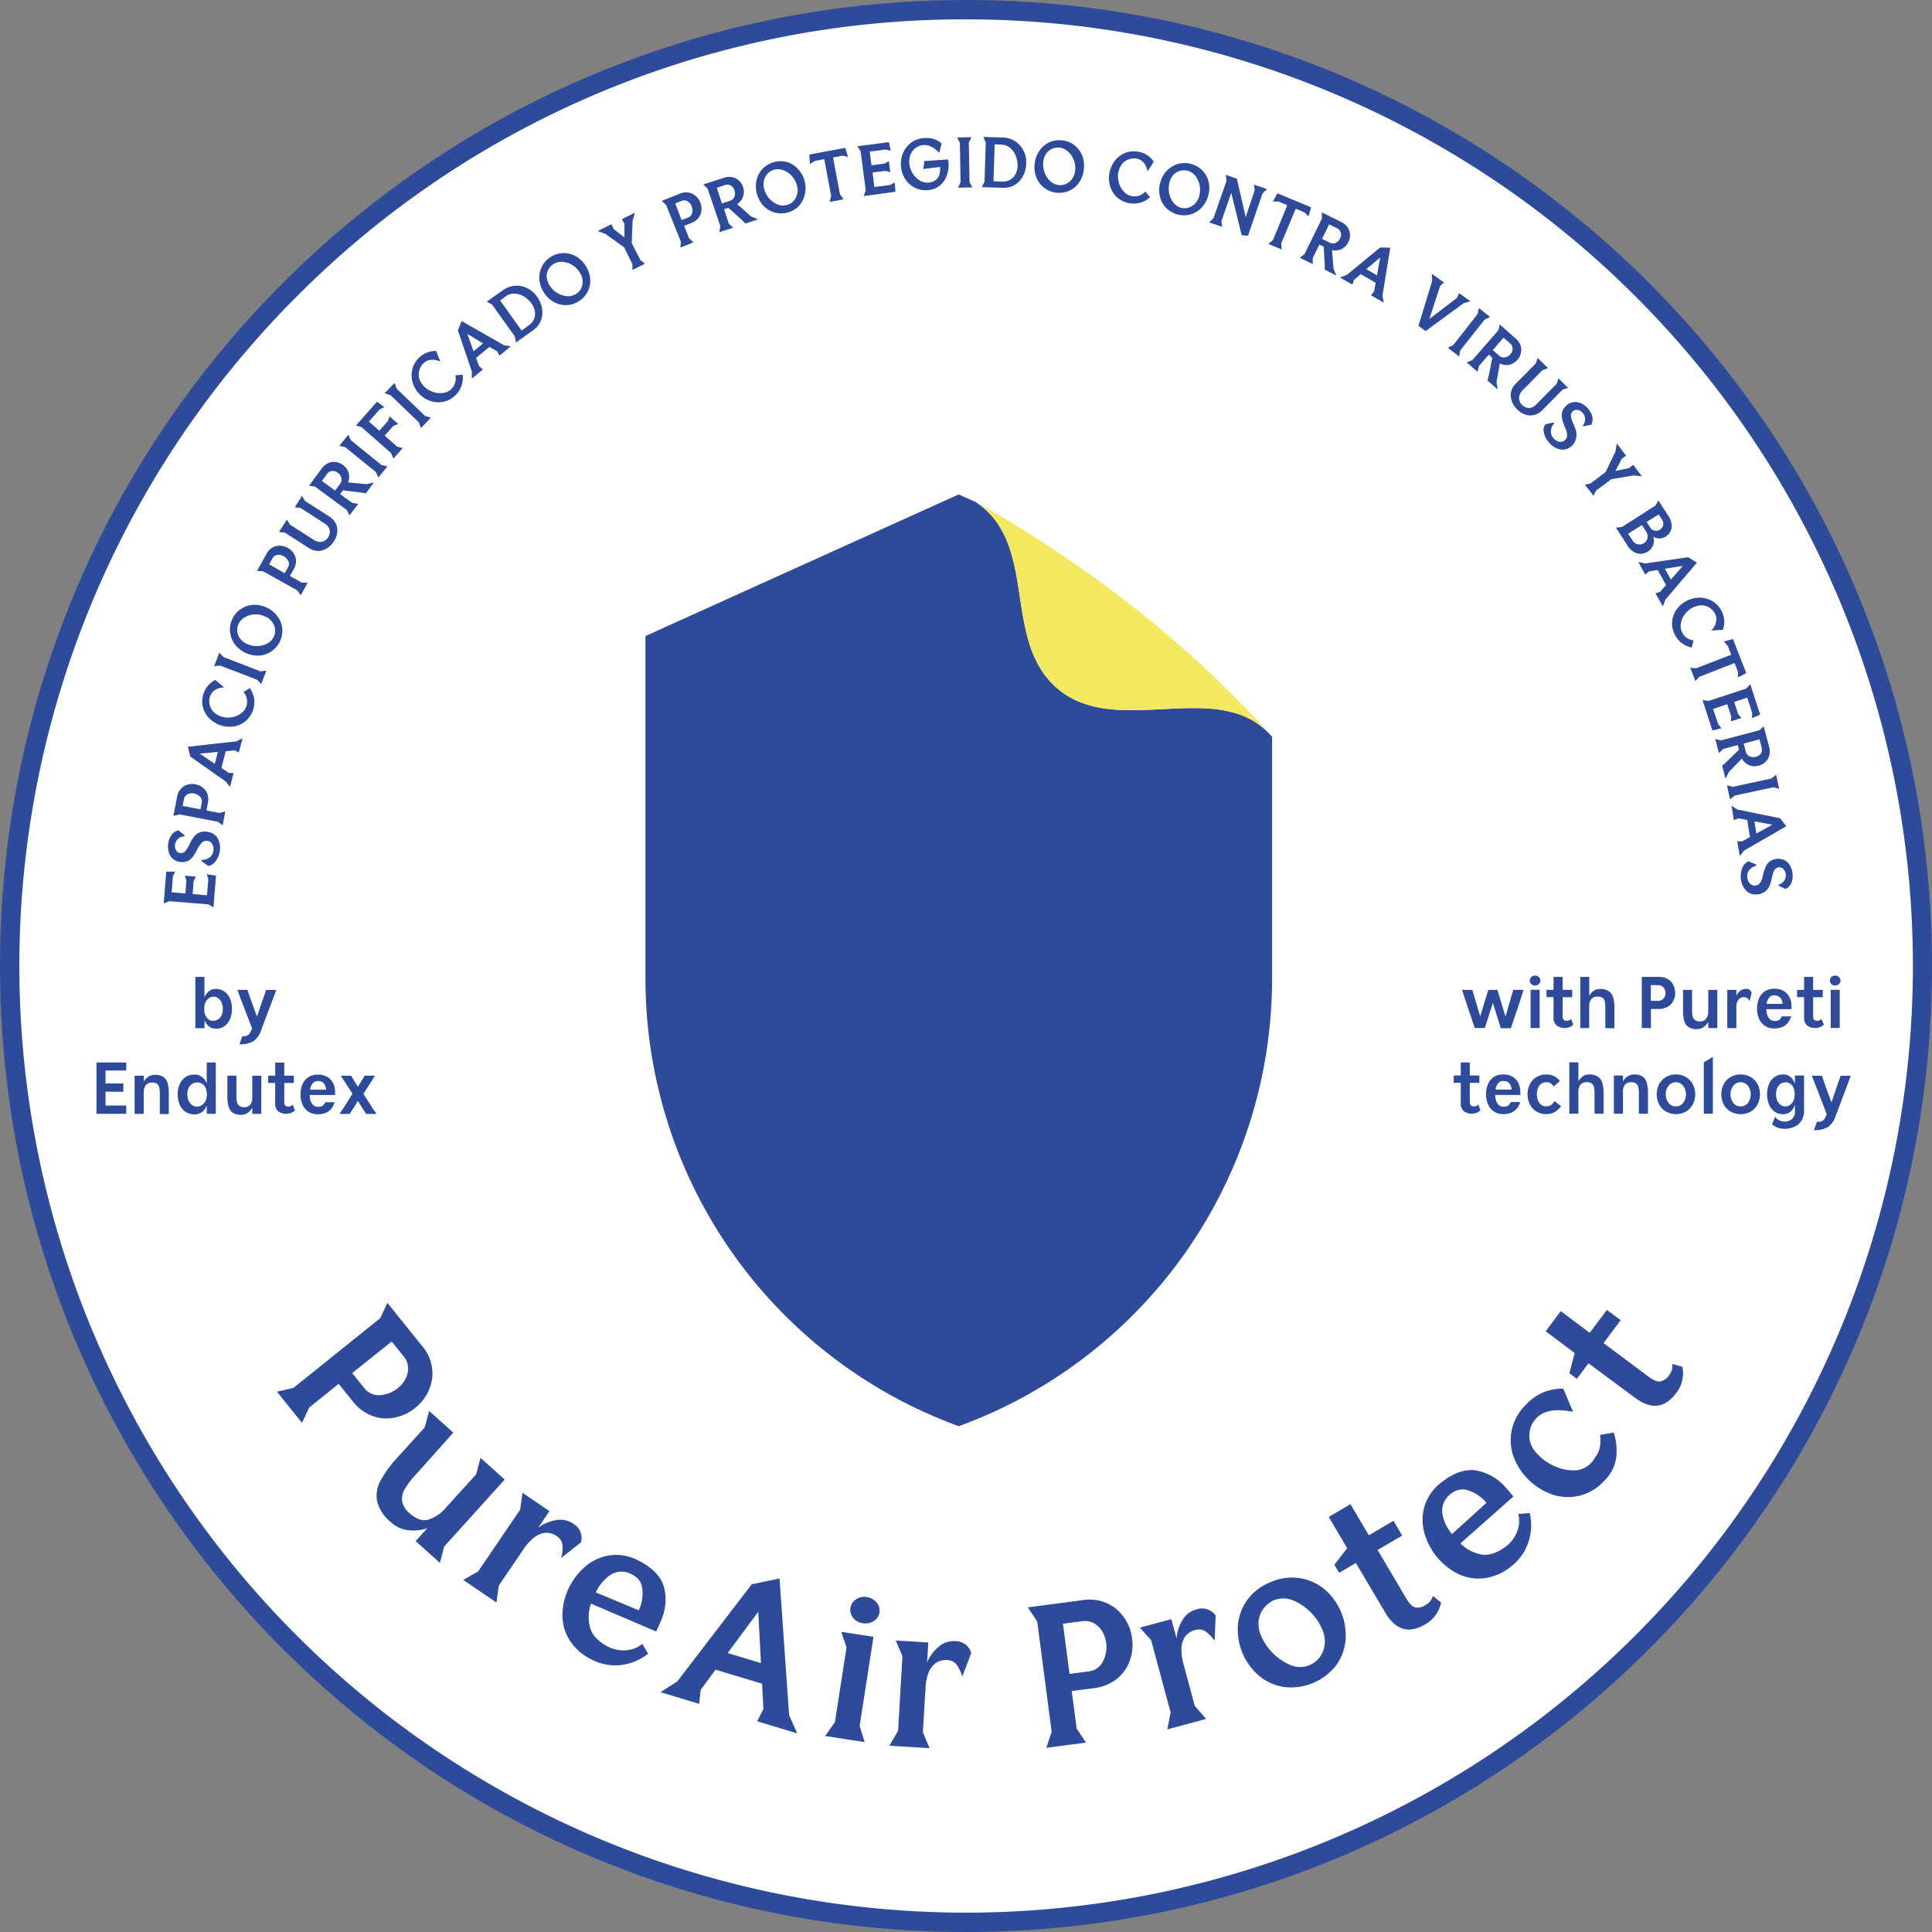 <svg xmlns="http://www.w3.org/2000/svg" viewBox="0 0 445 445"><rect x="0" y="0" width="445" height="445" fill="#808080" stroke="none"/><defs><style>.cls-1{fill:#fff;}.cls-2{fill:#2e4b9b;}.cls-3{fill:#f2e961;}</style></defs><g id="Capa_2" data-name="Capa 2"><g id="Capa_1-2" data-name="Capa 1"><circle class="cls-1" cx="222.5" cy="222.5" r="220.27"/><path class="cls-2" d="M222.5,4.46A218,218,0,0,1,376.68,376.68,218,218,0,0,1,68.32,68.32,216.62,216.62,0,0,1,222.5,4.46m0-4.46C99.62,0,0,99.62,0,222.5S99.62,445,222.5,445,445,345.38,445,222.5,345.38,0,222.5,0Z"/><path class="cls-2" d="M49.71,227.78a3.32,3.32,0,0,1,2,.62A3.84,3.84,0,0,1,53,230.05a6.37,6.37,0,0,1,0,4.6,3.82,3.82,0,0,1-1.24,1.66,3.26,3.26,0,0,1-2,.62,2.53,2.53,0,0,1-1.65-.53,3.39,3.39,0,0,1-1-1.39v1.81H45V225h2.09v4.71a3.35,3.35,0,0,1,1-1.38A2.48,2.48,0,0,1,49.71,227.78Zm-1.12,7.28a2.11,2.11,0,0,0,2.52-1.42,3.82,3.82,0,0,0,.09-2.23,2.42,2.42,0,0,0-1.31-1.71,1.87,1.87,0,0,0-1.55.08,2.35,2.35,0,0,0-1.12,1.33,3.43,3.43,0,0,0-.16.75v1a3.18,3.18,0,0,0,.45,1.36A1.9,1.9,0,0,0,48.59,235.06Z"/><path class="cls-2" d="M55.82,238.64a1.68,1.68,0,0,0,1.5-.39,4,4,0,0,0,.72-1.33.19.19,0,0,1,0-.09L55.42,230,54.67,228H57l.55,1.63,1.64,4.53v0l1.5-4.39.6-1.75h2.34l-.74,2-2.67,7.08a5.31,5.31,0,0,1-1.83,2.72,6,6,0,0,1-3.23.71Z"/><path class="cls-2" d="M24.31,251.44v3.19h4.77v1.92H22.22V244.73h6.86v1.83H24.31v3h4.11v1.92Z"/><path class="cls-2" d="M33.11,251.56v5H31v-8.8h2.11v1.34A3.66,3.66,0,0,1,34.18,248a2.66,2.66,0,0,1,1.52-.43,3.27,3.27,0,0,1,2,.53,2.58,2.58,0,0,1,.93,1.49,8.59,8.59,0,0,1,.25,2.22v4.79H36.81v-4.79a6.34,6.34,0,0,0-.11-1.31,1.46,1.46,0,0,0-.5-.85,1.9,1.9,0,0,0-1.17-.3,1.75,1.75,0,0,0-1.46.61A2.67,2.67,0,0,0,33.11,251.56Z"/><path class="cls-2" d="M44.79,256.67a3.55,3.55,0,0,1-2.12-.62,3.86,3.86,0,0,1-1.31-1.66,6.23,6.23,0,0,1,0-4.6,3.92,3.92,0,0,1,1.31-1.66,3.54,3.54,0,0,1,2.12-.61,2.65,2.65,0,0,1,1.77.56,3.72,3.72,0,0,1,1.06,1.47v-4.82H49.7v11.82H47.62v-1.9a3.68,3.68,0,0,1-1.06,1.46A2.7,2.7,0,0,1,44.79,256.67ZM46,249.39a2.21,2.21,0,0,0-2.64,1.41,3.77,3.77,0,0,0-.08,2.24,2.46,2.46,0,0,0,1.37,1.71,2,2,0,0,0,1.62-.08,2.39,2.39,0,0,0,1.17-1.33,4,4,0,0,0,.07-2.29A2.2,2.2,0,0,0,46,249.39Z"/><path class="cls-2" d="M58.1,252.76v-5h2.09v8.8H58.1V255.1a3.46,3.46,0,0,1-1,1.19,2.56,2.56,0,0,1-1.55.49,3.33,3.33,0,0,1-2-.53,2.64,2.64,0,0,1-.94-1.49,9.09,9.09,0,0,1-.24-2.22v-4.79h2.09v4.79a6.32,6.32,0,0,0,.12,1.3,1.56,1.56,0,0,0,.51.86,1.87,1.87,0,0,0,1.16.3,1.69,1.69,0,0,0,1.44-.61A2.72,2.72,0,0,0,58.1,252.76Z"/><path class="cls-2" d="M66,256.55a3,3,0,0,1-1.9-.57,2.31,2.31,0,0,1-.72-1.92v-4.62H61.77v-1.69h1.62v-3h2.09v3h2.21v1.69H65.48v4.22c0,.55.08.89.25,1a1.13,1.13,0,0,0,.74.21,1.14,1.14,0,0,0,.52-.13,2.65,2.65,0,0,0,.43-.28l.52,1.29a2.33,2.33,0,0,1-.89.58A3.13,3.13,0,0,1,66,256.55Z"/><path class="cls-2" d="M73.21,254.93a1.68,1.68,0,0,0,1.21-.33,2.15,2.15,0,0,0,.49-.72h2.16a4.44,4.44,0,0,1-.68,1.38,3.17,3.17,0,0,1-1.23,1,4.28,4.28,0,0,1-1.93.39,3.83,3.83,0,0,1-2.23-.62,3.78,3.78,0,0,1-1.34-1.66,5.93,5.93,0,0,1-.44-2.3,6,6,0,0,1,.43-2.3A3.8,3.8,0,0,1,71,248.13a3.89,3.89,0,0,1,2.26-.61,4,4,0,0,1,2.14.53,3.48,3.48,0,0,1,1.33,1.44,4.5,4.5,0,0,1,.45,2c0,.11,0,.23,0,.36s0,.26,0,.37H71.34a3.63,3.63,0,0,0,.19,1.29,2.35,2.35,0,0,0,.61,1A1.52,1.52,0,0,0,73.21,254.93Zm0-5.93a1.5,1.5,0,0,0-1.23.59,3,3,0,0,0-.57,1.4H75.1a2.37,2.37,0,0,0-.23-1,1.93,1.93,0,0,0-.61-.75A1.83,1.83,0,0,0,73.21,249Z"/><path class="cls-2" d="M84,247.75h2.37L85.6,249l-1.89,2.94,2,3.15,1,1.49H84.35l-.67-1-1.24-2-1.25,2-.65,1H78.19l1-1.49,2-3.15L79.29,249l-.79-1.22h2.37l.62,1,.94,1.55.95-1.55Z"/><path class="cls-2" d="M348.57,228h2.35l-.62,2-2.3,6.83h-2.32L343.86,231,342,236.78h-2.32L337.4,230l-.64-2h2.36l.51,1.76,1.31,4.37,1.32-4.37.55-1.76h2.08l.27.87,1.61,5.28,1.26-4.39Z"/><path class="cls-2" d="M352.36,225.86a1.12,1.12,0,0,1,.35-.82,1.19,1.19,0,0,1,.85-.33,1.27,1.27,0,0,1,.88.33,1.09,1.09,0,0,1,.36.82,1.05,1.05,0,0,1-.36.8,1.23,1.23,0,0,1-.88.34,1.16,1.16,0,0,1-.85-.34A1.08,1.08,0,0,1,352.36,225.86Zm2.27,2.12h-2.09v8.8h2.09Z"/><path class="cls-2" d="M360.46,236.78a3,3,0,0,1-1.91-.57,2.28,2.28,0,0,1-.72-1.92v-4.62h-1.62V228h1.62v-3h2.09v3h2.21v1.69h-2.21v4.22a1.44,1.44,0,0,0,.25,1,1.13,1.13,0,0,0,.74.21,1,1,0,0,0,.52-.13,2,2,0,0,0,.43-.27l.52,1.28a2.33,2.33,0,0,1-.89.58A2.88,2.88,0,0,1,360.46,236.78Z"/><path class="cls-2" d="M366.05,225v4.36a4,4,0,0,1,1-1.14,2.35,2.35,0,0,1,1.45-.43,3.51,3.51,0,0,1,2.08.53,2.69,2.69,0,0,1,1,1.49,8.13,8.13,0,0,1,.27,2.22v4.79h-2.09V232a6.83,6.83,0,0,0-.11-1.27,1.48,1.48,0,0,0-.51-.87,1.79,1.79,0,0,0-1.16-.31,1.72,1.72,0,0,0-1.47.61,2.62,2.62,0,0,0-.47,1.64v5H364V225Z"/><path class="cls-2" d="M378.16,236.78V225H382a4.08,4.08,0,0,1,2.17.53,3.18,3.18,0,0,1,1.26,1.39,4.5,4.5,0,0,1,.41,1.92,3.56,3.56,0,0,1-.43,1.71,3.33,3.33,0,0,1-1.28,1.33,4.14,4.14,0,0,1-2.18.52h-1.69v4.42Zm2.08-6.26h1.59a1.59,1.59,0,0,0,1.63-1,2.16,2.16,0,0,0,.16-.68,2.06,2.06,0,0,0-.46-1.39,1.68,1.68,0,0,0-1.33-.53h-1.59Z"/><path class="cls-2" d="M393.47,233v-5h2.08v8.8h-2.08v-1.45a3.42,3.42,0,0,1-1.05,1.19,2.53,2.53,0,0,1-1.54.5,3.28,3.28,0,0,1-2.05-.54,2.6,2.6,0,0,1-.93-1.48,8.73,8.73,0,0,1-.24-2.22V228h2.08v4.8a5.57,5.57,0,0,0,.13,1.29,1.42,1.42,0,0,0,.51.86,1.84,1.84,0,0,0,1.15.3,1.7,1.7,0,0,0,1.44-.6A2.83,2.83,0,0,0,393.47,233Z"/><path class="cls-2" d="M399.94,231.81v5h-2.1V228h2.1v1.37a2.79,2.79,0,0,1,.89-1.16,2.16,2.16,0,0,1,1.32-.44,1.27,1.27,0,0,1,.93.3,1.24,1.24,0,0,1,.37.62L403,230.6a2.11,2.11,0,0,0-.44-.6,1.16,1.16,0,0,0-.78-.31,1.5,1.5,0,0,0-1.41.66A2.57,2.57,0,0,0,399.94,231.81Z"/><path class="cls-2" d="M408.69,235.16a1.74,1.74,0,0,0,1.21-.32,2.18,2.18,0,0,0,.49-.73h2.16a4.61,4.61,0,0,1-.68,1.39,3.28,3.28,0,0,1-1.23,1,4.42,4.42,0,0,1-1.93.38,3.83,3.83,0,0,1-2.23-.62,3.73,3.73,0,0,1-1.34-1.66,6.23,6.23,0,0,1,0-4.6,3.65,3.65,0,0,1,1.32-1.65,3.86,3.86,0,0,1,2.25-.62,4.07,4.07,0,0,1,2.14.53,3.44,3.44,0,0,1,1.33,1.45,4.46,4.46,0,0,1,.45,2c0,.11,0,.23,0,.37s0,.25,0,.36h-5.78a4,4,0,0,0,.18,1.3,2.43,2.43,0,0,0,.62,1A1.52,1.52,0,0,0,408.69,235.16Zm0-5.92a1.44,1.44,0,0,0-1.22.59,2.89,2.89,0,0,0-.58,1.39h3.69a2.41,2.41,0,0,0-.23-.95,1.7,1.7,0,0,0-1.66-1Z"/><path class="cls-2" d="M418.16,236.78a3,3,0,0,1-1.9-.57,2.28,2.28,0,0,1-.72-1.92v-4.62h-1.62V228h1.62v-3h2.09v3h2.2v1.69h-2.2v4.22c0,.55.08.89.25,1a1.1,1.1,0,0,0,.73.21,1,1,0,0,0,.52-.13,2,2,0,0,0,.43-.27l.52,1.28a2.37,2.37,0,0,1-.88.58A3,3,0,0,1,418.16,236.78Z"/><path class="cls-2" d="M421.48,225.86a1.12,1.12,0,0,1,.35-.82,1.21,1.21,0,0,1,.85-.33,1.25,1.25,0,0,1,.88.33,1.09,1.09,0,0,1,.36.82,1.05,1.05,0,0,1-.36.8,1.21,1.21,0,0,1-.88.34,1.18,1.18,0,0,1-.85-.34A1.08,1.08,0,0,1,421.48,225.86Zm2.27,2.12h-2.08v8.8h2.08Z"/><path class="cls-2" d="M339.08,256.52a3,3,0,0,1-1.91-.57,2.31,2.31,0,0,1-.71-1.92V249.4h-1.62v-1.68h1.62v-3h2.08v3h2.21v1.68h-2.21v4.23a1.43,1.43,0,0,0,.25,1,1.31,1.31,0,0,0,1.26.09,2.46,2.46,0,0,0,.43-.28l.52,1.29a2.31,2.31,0,0,1-.89.57A2.9,2.9,0,0,1,339.08,256.52Z"/><path class="cls-2" d="M346.27,254.9a1.68,1.68,0,0,0,1.21-.33,2.38,2.38,0,0,0,.5-.73h2.15a4.28,4.28,0,0,1-.68,1.39,3.35,3.35,0,0,1-1.23,1,4.42,4.42,0,0,1-1.93.38,3.78,3.78,0,0,1-2.23-.62,3.71,3.71,0,0,1-1.33-1.66,5.71,5.71,0,0,1-.45-2.29,5.91,5.91,0,0,1,.44-2.31A3.69,3.69,0,0,1,344,248.1a3.89,3.89,0,0,1,2.26-.62,4.06,4.06,0,0,1,2.15.54,3.4,3.4,0,0,1,1.32,1.44,4.49,4.49,0,0,1,.45,2v.37c0,.13,0,.26,0,.37H344.4a3.67,3.67,0,0,0,.19,1.29,2.35,2.35,0,0,0,.61,1A1.52,1.52,0,0,0,346.27,254.9Zm0-5.93a1.47,1.47,0,0,0-1.22.59,2.93,2.93,0,0,0-.58,1.4h3.69a2.42,2.42,0,0,0-.23-1,1.84,1.84,0,0,0-.62-.74A1.75,1.75,0,0,0,346.27,249Z"/><path class="cls-2" d="M359.3,249l-1.44,1.24a2.9,2.9,0,0,0-.68-.71,1.62,1.62,0,0,0-1-.26,2,2,0,0,0-1.23.38,2.42,2.42,0,0,0-.73,1A3.85,3.85,0,0,0,354,252a3.43,3.43,0,0,0,.54,2,1.85,1.85,0,0,0,1.66.82,1.82,1.82,0,0,0,1.1-.33,2.89,2.89,0,0,0,.75-.89l1.51,1.19a4.57,4.57,0,0,1-1.41,1.33,3.87,3.87,0,0,1-2,.49,4.18,4.18,0,0,1-2.3-.62,4.09,4.09,0,0,1-1.49-1.65,5.32,5.32,0,0,1,0-4.59,4.13,4.13,0,0,1,1.49-1.64,4.18,4.18,0,0,1,2.3-.62,4,4,0,0,1,1.84.4A4.24,4.24,0,0,1,359.3,249Z"/><path class="cls-2" d="M363.56,244.69v4.36a3.83,3.83,0,0,1,1-1.13,2.39,2.39,0,0,1,1.46-.44,3.4,3.4,0,0,1,2.07.54,2.65,2.65,0,0,1,1,1.48,8.23,8.23,0,0,1,.27,2.22v4.8h-2.09v-4.8a6,6,0,0,0-.12-1.27,1.47,1.47,0,0,0-.5-.86,1.78,1.78,0,0,0-1.17-.32,1.72,1.72,0,0,0-1.47.61,2.62,2.62,0,0,0-.46,1.64v5h-2.09V244.69Z"/><path class="cls-2" d="M373.82,251.52v5h-2.1v-8.8h2.1v1.33a3.65,3.65,0,0,1,1.08-1.13,2.63,2.63,0,0,1,1.51-.44,3.32,3.32,0,0,1,2,.54,2.6,2.6,0,0,1,.93,1.48,9.2,9.2,0,0,1,.24,2.22v4.8h-2.1v-4.8a6.19,6.19,0,0,0-.12-1.3,1.39,1.39,0,0,0-.5-.85,1.88,1.88,0,0,0-1.17-.3,1.69,1.69,0,0,0-1.45.61A2.62,2.62,0,0,0,373.82,251.52Z"/><path class="cls-2" d="M386,247.48a4.42,4.42,0,0,1,2.36.62,4.17,4.17,0,0,1,1.55,1.65,5.08,5.08,0,0,1,0,4.6A4.13,4.13,0,0,1,388.4,256a4.78,4.78,0,0,1-4.71,0,4.2,4.2,0,0,1-1.55-1.66,5.08,5.08,0,0,1,0-4.6,4.24,4.24,0,0,1,1.55-1.65A4.41,4.41,0,0,1,386,247.48Zm0,7.35a2,2,0,0,0,1.7-.82,3.35,3.35,0,0,0,0-3.91,2.16,2.16,0,0,0-3.4,0,3.35,3.35,0,0,0,0,3.91A2,2,0,0,0,386,254.83Z"/><path class="cls-2" d="M392.44,244.69l2.09-1.28v13.11h-2.09Z"/><path class="cls-2" d="M400.92,247.48a4.44,4.44,0,0,1,2.36.62,4.24,4.24,0,0,1,1.55,1.65,5.08,5.08,0,0,1,0,4.6,4.2,4.2,0,0,1-1.55,1.66,4.78,4.78,0,0,1-4.71,0,4.22,4.22,0,0,1-1.56-1.66,5.17,5.17,0,0,1,0-4.6,4.27,4.27,0,0,1,1.56-1.65A4.41,4.41,0,0,1,400.92,247.48Zm0,7.35a2,2,0,0,0,1.7-.82,3.39,3.39,0,0,0,0-3.91,2.16,2.16,0,0,0-3.4,0,3.31,3.31,0,0,0,0,3.91A2,2,0,0,0,400.92,254.83Z"/><path class="cls-2" d="M413.43,247.72h2.1v8.09a4.15,4.15,0,0,1-.57,2.27,3.8,3.8,0,0,1-1.48,1.37,5.09,5.09,0,0,1-1.91.53,5.31,5.31,0,0,1-1.92-.19,3.52,3.52,0,0,1-1.48-.84l.7-1.72a2.33,2.33,0,0,0,1.18.91,2.81,2.81,0,0,0,1.52.15,2.3,2.3,0,0,0,1.32-.69,2.26,2.26,0,0,0,.54-1.62v-1.49a3.75,3.75,0,0,1-1,1.55,2.56,2.56,0,0,1-1.74.59,3.25,3.25,0,0,1-2-.62,3.79,3.79,0,0,1-1.25-1.65,6.39,6.39,0,0,1,0-4.61,3.79,3.79,0,0,1,1.25-1.65,3.31,3.31,0,0,1,2-.62,2.52,2.52,0,0,1,1.74.6,3.79,3.79,0,0,1,1,1.56Zm-1.62,1.63a2.1,2.1,0,0,0-2.52,1.42,3.85,3.85,0,0,0-.09,2.24,2.4,2.4,0,0,0,1.31,1.7,1.86,1.86,0,0,0,1.55-.07,2.39,2.39,0,0,0,1.12-1.33,4.34,4.34,0,0,0,.07-2.3A2.17,2.17,0,0,0,411.81,249.35Z"/><path class="cls-2" d="M418.52,258.33A1.65,1.65,0,0,0,420,258a3.81,3.81,0,0,0,.73-1.33l0-.09-2.65-6.86-.75-1.95h2.32l.55,1.63,1.64,4.53v0l1.5-4.39.6-1.75h2.34l-.74,2-2.67,7.08a5.31,5.31,0,0,1-1.83,2.72,6,6,0,0,1-3.23.71Z"/><path class="cls-2" d="M87.57,303.62l1.66-3.52,7.86,9.76a9.73,9.73,0,0,1,2.43,7.8,10.51,10.51,0,0,1-4,6.71A10.67,10.67,0,0,1,91,326.5a9.42,9.42,0,0,1-5.11-.32,10.37,10.37,0,0,1-4.73-3.53L78,318.74l-6.78,5.46-1.66,3.52-5.78-7.17,3.8-.87Zm-6.44,12.64,2.71,3.37a4.19,4.19,0,0,0,3.8,1.71,7.29,7.29,0,0,0,4-1.62,6.68,6.68,0,0,0,1.74-2.1A5.23,5.23,0,0,0,94,315a4.49,4.49,0,0,0-1.1-2.69L90.21,309Z"/><path class="cls-2" d="M102.68,347.29l7-7.72,1-3.78,5.57,5-13.93,15.41-1,3.77-5.57-5,2.68-3a9.48,9.48,0,0,1-4.36.49,7,7,0,0,1-4-1.83,9.26,9.26,0,0,1-3.22-4.86,7.19,7.19,0,0,1,.81-4.74,24.58,24.58,0,0,1,3.6-5l6.58-7.28,1-3.77,5.57,5L95.46,340a17.26,17.26,0,0,0-2.19,2.93,4.42,4.42,0,0,0-.65,2.82,4.68,4.68,0,0,0,1.74,2.81c1.5,1.36,3,1.85,4.34,1.45A8.71,8.71,0,0,0,102.68,347.29Z"/><path class="cls-2" d="M120.67,356.7l-5.77,8.49-.55,3.92-7.66-5.21,3.44-1.95,9.69-14.25.52-3.87,6.21,4.22L124,351.86a9.21,9.21,0,0,1,4-1.7,5.22,5.22,0,0,1,4,.77,4,4,0,0,1,1.83,2.31,4,4,0,0,1,0,2l-4.59,3.62a8.19,8.19,0,0,0,.33-2.73,2.69,2.69,0,0,0-1.24-2.23,4,4,0,0,0-3-.81,5.29,5.29,0,0,0-2.6,1.29A12,12,0,0,0,120.67,356.7Z"/><path class="cls-2" d="M140.12,379.32a7.84,7.84,0,0,0,3.83.8,6.71,6.71,0,0,0,4-1.49l1.33,2.27a12.27,12.27,0,0,1-6.21,2.6,11.67,11.67,0,0,1-6.79-1.26,12.23,12.23,0,0,1-5.09-4.45,11,11,0,0,1-1.65-5.89,15.06,15.06,0,0,1,5.59-11.34,11.2,11.2,0,0,1,5.57-2.35,11,11,0,0,1,6.39,1.25q4.72,2.39,5.83,6a12,12,0,0,1-.83,8.2c-.13.31-.29.69-.49,1.12s-.36.76-.47,1l-15-6.41a9.28,9.28,0,0,0-.23,5.48Q136.64,377.52,140.12,379.32Zm4.36-17.14a4.72,4.72,0,0,0-4.24.83,9.64,9.64,0,0,0-3,3.78l9.9,4.11a9.26,9.26,0,0,0,.78-5.13Q147.57,363.22,144.48,362.18Z"/><path class="cls-2" d="M174.41,396.47l1.43-2.84-.31-5.82-10.72-3.23-3.42,4.65-.35,3.22-8.91-2.69,3.88-2.49,17.13-22.36,6.41-1.34,2.21,31.5,1.87,4.18Zm.24-25.24-7.05,9.52,7.67,2.31Z"/><path class="cls-2" d="M198,397.54l1.15,3.72-9.1-1.41,2.26-3.19,2.67-17.21-1.21-3.59,7.42,1.15Zm-1.5-24.9a3.37,3.37,0,0,0,2.19,1.23,3.57,3.57,0,0,0,2.57-.49,2.77,2.77,0,0,0,1.31-2,2.8,2.8,0,0,0-.65-2.27,3.54,3.54,0,0,0-2.3-1.26,3.31,3.31,0,0,0-2.46.53,2.88,2.88,0,0,0-.66,4.25Z"/><path class="cls-2" d="M213.18,388.71,212.57,399l1.53,3.65-9.24-.55,2-3.44,1-17.2-1.54-3.6,7.5.45-.28,4.6a9.27,9.27,0,0,1,2.54-3.5A5.2,5.2,0,0,1,219.9,378a4,4,0,0,1,2.76,1,4,4,0,0,1,1.05,1.73l-2.08,5.46a8.27,8.27,0,0,0-1.12-2.51,2.71,2.71,0,0,0-2.21-1.29,4,4,0,0,0-3,.84,5.3,5.3,0,0,0-1.57,2.44A12.19,12.19,0,0,0,213.18,388.71Z"/><path class="cls-2" d="M238.9,373.48l-2.15-3.25,12.43-1.64a9.79,9.79,0,0,1,7.93,2,10.53,10.53,0,0,1,3.65,6.9,10.7,10.7,0,0,1-.51,4.95,9.55,9.55,0,0,1-2.93,4.2,10.49,10.49,0,0,1-5.47,2.21l-5,.65,1.14,8.64,2.15,3.24L241,402.57l1.23-3.7Zm7.45,12.08,4.29-.57a4.17,4.17,0,0,0,3.43-2.36,7.21,7.21,0,0,0,.72-4.28,6.64,6.64,0,0,0-.9-2.57,5.14,5.14,0,0,0-1.9-1.89,4.46,4.46,0,0,0-2.87-.46l-4.29.57Z"/><path class="cls-2" d="M272.52,383l2.67,9.92,2.62,3-8.94,2.41.76-3.88-4.48-16.64-2.6-2.92,7.25-1.95,1.2,4.44a9.33,9.33,0,0,1,1.3-4.12,5.19,5.19,0,0,1,3.21-2.53A3.83,3.83,0,0,1,280,372.1l-.24,5.84a8.3,8.3,0,0,0-1.86-2,2.67,2.67,0,0,0-2.5-.52,4,4,0,0,0-2.56,1.74,5.34,5.34,0,0,0-.72,2.82A12.17,12.17,0,0,0,272.52,383Z"/><path class="cls-2" d="M292.62,364.43a12.12,12.12,0,0,1,6.65-.95A11.75,11.75,0,0,1,305,366a14,14,0,0,1,4.93,11.69,11.68,11.68,0,0,1-2.17,5.89,13.21,13.21,0,0,1-11.95,5,11.77,11.77,0,0,1-5.75-2.55,14,14,0,0,1-4.93-11.7,11.79,11.79,0,0,1,2.2-5.88A12.19,12.19,0,0,1,292.62,364.43Zm9.09,19.07a5.57,5.57,0,0,0,2.18-1.7,5.78,5.78,0,0,0,1.21-2.88,7,7,0,0,0-.62-3.79,12.07,12.07,0,0,0-2.66-3.83,11.76,11.76,0,0,0-4.07-2.71,5.73,5.73,0,0,0-4.45.05,6.2,6.2,0,0,0-1.95,1.48,5.66,5.66,0,0,0-1.39,2.81,7,7,0,0,0,.65,4.15,12.68,12.68,0,0,0,6.69,6.45A5.63,5.63,0,0,0,301.71,383.5Z"/><path class="cls-2" d="M328.26,374.15q-5.58,3.3-9.12-2.59L312.3,360l-3.85,2.27-1.1-1.87,2.94-3.81-4.24-7.19,5-2.95,4.23,7.18,5.68-3.35,2,3.42L317.3,357l6.61,11.18c.76,1.3,1.52,2,2.27,2.09a3.34,3.34,0,0,0,2.31-.67,3.23,3.23,0,0,0,1.53-2l1.9,1.5A7.39,7.39,0,0,1,328.26,374.15Z"/><path class="cls-2" d="M347,356.1a7.82,7.82,0,0,0,2.35-3.12,6.69,6.69,0,0,0,.36-4.26l2.63-.23a12.19,12.19,0,0,1-.31,6.72,11.61,11.61,0,0,1-4,5.61,12.16,12.16,0,0,1-6.19,2.7,10.92,10.92,0,0,1-6-1,15.11,15.11,0,0,1-7.88-9.9,11.26,11.26,0,0,1,.25-6,10.92,10.92,0,0,1,3.86-5.23q4.18-3.27,7.95-2.7a11.85,11.85,0,0,1,7.06,4.25c.23.25.5.55.81.92s.53.64.68.84l-12.19,10.8a9.14,9.14,0,0,0,4.85,2.55Q343.85,358.49,347,356.1Zm-13.64-11.26a4.69,4.69,0,0,0-1.06,4.18,9.71,9.71,0,0,0,2.14,4.32l7.94-7.19a9.24,9.24,0,0,0-4.3-2.9C336.4,342.75,334.82,343.27,333.32,344.84Z"/><path class="cls-2" d="M360.06,319.84l2.26,5.3-.75-.08a16.41,16.41,0,0,0-2.75-.24,8.17,8.17,0,0,0-3.29.64,5.73,5.73,0,0,0-2.44,8.16,11.49,11.49,0,0,0,4.53,3.87,10.59,10.59,0,0,0,5.47,1.16,5.43,5.43,0,0,0,4.27-2.93,5.33,5.33,0,0,0,1.18-2.7,8.94,8.94,0,0,0,0-2.51l3.15-.55a13.49,13.49,0,0,1,.59,5.67,9.33,9.33,0,0,1-2.77,5.45,11.54,11.54,0,0,1-5.63,3.41,11.21,11.21,0,0,1-6.13-.2,14.7,14.7,0,0,1-9.13-8.75,11.31,11.31,0,0,1-.43-6.1,11.57,11.57,0,0,1,3.16-5.77,12,12,0,0,1,4.21-3A12.22,12.22,0,0,1,360.06,319.84Z"/><path class="cls-2" d="M386.08,320.86q-3.88,5.22-9.41,1.15L365.88,314l-2.67,3.59-1.74-1.3,1.23-4.65-6.68-5,3.47-4.65,6.68,5,3.94-5.28,3.18,2.37-3.94,5.28,10.42,7.77c1.2.9,2.17,1.24,2.9,1a3.39,3.39,0,0,0,1.87-1.51,3.21,3.21,0,0,0,.63-2.46l2.33.65A7.35,7.35,0,0,1,386.08,320.86Z"/><path class="cls-2" d="M47.68,206.21l.3-3.68-.35-1.16,2.12.32L49.17,209,48,208.3l-9-.72-1.29.5.58-7.32,2.07,0-.53,1.07-.3,3.7,3.17.26.23-3-.35-1.08,2.55.21-.52,1-.24,3Z"/><path class="cls-2" d="M47.84,191.61a3.05,3.05,0,0,1,2.44,1.74,4.8,4.8,0,0,1,.28,3,4.88,4.88,0,0,1-.9,2A2.67,2.67,0,0,1,48,199.47l-.79-.55c-.25-.19-.5-.37-.77-.55,0,0,0-.09,0-.13s0-.12,0-.18a3,3,0,0,0,2-.69,2.42,2.42,0,0,0,.72-1.44,2.33,2.33,0,0,0-.27-1.48,1.42,1.42,0,0,0-1.15-.77,1.5,1.5,0,0,0-1.36.54,6.61,6.61,0,0,0-1,1.52,13.24,13.24,0,0,1-.85,1.44,3.42,3.42,0,0,1-1.2,1.1,3.43,3.43,0,0,1-3.56-.5,3.21,3.21,0,0,1-.9-1.52,5,5,0,0,1-.12-2c.29-1.68,1.08-2.67,2.35-3l1.39,1.08c0,.05,0,.1,0,.15a.76.76,0,0,1,0,.15,2.18,2.18,0,0,0-2.18,2,2,2,0,0,0,.27,1.24,1.24,1.24,0,0,0,.95.61,1.43,1.43,0,0,0,1.25-.55,6.42,6.42,0,0,0,.87-1.48,11.57,11.57,0,0,1,.84-1.49,3.46,3.46,0,0,1,1.26-1.14A3.5,3.5,0,0,1,47.84,191.61Z"/><path class="cls-2" d="M41.28,187.57l-1.33.36.83-4.36a3.45,3.45,0,0,1,1.55-2.45,3.67,3.67,0,0,1,2.73-.46,3.73,3.73,0,0,1,1.61.72,3.31,3.31,0,0,1,1.09,1.45,3.71,3.71,0,0,1,.13,2.09l-.33,1.75,3,.58,1.34-.36-.61,3.21-1.11-.82Zm4.9-1.16.29-1.51a1.49,1.49,0,0,0-.42-1.42,2.53,2.53,0,0,0-1.36-.71,2.22,2.22,0,0,0-1,0,1.77,1.77,0,0,0-.85.43,1.6,1.6,0,0,0-.48.92l-.29,1.51Z"/><path class="cls-2" d="M55,173.3l-1-.47-2,.2-1,3.84L52.65,178l1.15.07-.82,3.2L52,180l-8.18-5.74L43.29,172l11.14-1.24,1.45-.72Zm-9,.28,3.48,2.36.71-2.75Z"/><path class="cls-2" d="M56.09,159.4l1.44-.9a6,6,0,0,1,1,2.37,5.79,5.79,0,0,1-1.92,5.19,5.9,5.9,0,0,1-2.69,1.25,6.67,6.67,0,0,1-5.79-1.92,5.76,5.76,0,0,1-1.42-2.62,5.47,5.47,0,0,1,.17-3,5.32,5.32,0,0,1,2.7-3.15l2.08,1.72a3.72,3.72,0,0,0-2.64,1,3.06,3.06,0,0,0-.8,2.43,3.39,3.39,0,0,0,1.43,2.6,4.89,4.89,0,0,0,3,.91,5.08,5.08,0,0,0,3-1.07,3.25,3.25,0,0,0,1.26-2.7A3.29,3.29,0,0,0,56.09,159.4Z"/><path class="cls-2" d="M50.71,153.31l-1.39.12,1.19-3.08,1,1,8.46,3.27,1.38-.13-1.19,3.08-.93-1Z"/><path class="cls-2" d="M61.35,139.91a6.28,6.28,0,0,1,2.47,1.93A5.66,5.66,0,0,1,65,144.59,5.76,5.76,0,0,1,62.55,150a5.54,5.54,0,0,1-2.8,1,6.65,6.65,0,0,1-5.57-2.49A5.76,5.76,0,0,1,53,145.68a5.52,5.52,0,0,1,.47-3,5.59,5.59,0,0,1,1.94-2.36,5.7,5.7,0,0,1,2.81-1A6.4,6.4,0,0,1,61.35,139.91ZM61.1,142a5.25,5.25,0,0,0-2.54-.48,5,5,0,0,0-2.24.7,3.52,3.52,0,0,0-1.41,1.56,3.33,3.33,0,0,0,.35,3.25,4,4,0,0,0,1.7,1.32,5.39,5.39,0,0,0,2.31.46,5,5,0,0,0,2.29-.59,3.34,3.34,0,0,0,1.54-1.65,3.12,3.12,0,0,0,0-2.59A3.73,3.73,0,0,0,61.1,142Z"/><path class="cls-2" d="M60.58,131.58l-1.38-.08,2.16-3.88a3.46,3.46,0,0,1,2.24-1.84,3.89,3.89,0,0,1,4,1.62,3.31,3.31,0,0,1,.58,1.72,3.72,3.72,0,0,1-.53,2l-.87,1.55,2.7,1.51,1.38.07-1.6,2.86L68.51,136Zm5,.44.75-1.34a1.51,1.51,0,0,0,.06-1.48,2.66,2.66,0,0,0-1.07-1.11,2.53,2.53,0,0,0-.93-.29,1.88,1.88,0,0,0-.94.14,1.58,1.58,0,0,0-.73.72L62,130Z"/><path class="cls-2" d="M71.12,126.21l-5.52-3.54-1.34-.14,1.82-2.85.7,1.15,5.43,3.47a3,3,0,0,0,1.39.52,2.1,2.1,0,0,0,1.15-.26,2.42,2.42,0,0,0,.83-.79,2.81,2.81,0,0,0,.38-1,1.89,1.89,0,0,0-.19-1.15,2.92,2.92,0,0,0-1.12-1.13L69.23,117l-1.34-.16,1.67-2.62.7,1.17L75.9,119a4,4,0,0,1,1.36,1.44,3.52,3.52,0,0,1,.44,2,4.91,4.91,0,0,1-.84,2.31,5,5,0,0,1-1.5,1.51,3.89,3.89,0,0,1-2,.64A3.84,3.84,0,0,1,71.12,126.21Z"/><path class="cls-2" d="M84.28,113.64l-1.15-.19L79,112.94l-.65.89,2.78,2,1.38.22-2,2.66-.63-1.23-7.32-5.39-1.37-.24L74.05,108a3.6,3.6,0,0,1,2.38-1.59,3.65,3.65,0,0,1,3.85,2.43,3.22,3.22,0,0,1-.14,2.27l4.29.41,1.68-.38ZM77.19,113l1.12-1.52a1.57,1.57,0,0,0,.32-1.41,2.12,2.12,0,0,0-.84-1.19,1.94,1.94,0,0,0-1.29-.4,1.64,1.64,0,0,0-1.23.76l-1.12,1.53Z"/><path class="cls-2" d="M79.52,103l-1.37-.31,2.08-2.56.59,1.27,7.05,5.71,1.35.3L87.15,110l-.58-1.27Z"/><path class="cls-2" d="M90.6,98.11l-2,2.23,2.88,2.54,1.28.33-2.14,2.42-.54-1.26-6.82-6L82,98l4.84-5.48,1.67,1.26-1.1.55-2.44,2.77,2.39,2.11,2-2.23.36-1.07,2,1.74Z"/><path class="cls-2" d="M89.93,91l-1.33-.42,2.28-2.38.48,1.32,6.54,6.28,1.33.42-2.29,2.38-.46-1.31Z"/><path class="cls-2" d="M104.88,86.44l1.69-.11a5.76,5.76,0,0,1-.27,2.54,5.51,5.51,0,0,1-1.46,2.22,5.38,5.38,0,0,1-2.69,1.44,5.63,5.63,0,0,1-3-.17,6.21,6.21,0,0,1-2.64-1.71A6.3,6.3,0,0,1,95,87.93a5.79,5.79,0,0,1,0-3,5.6,5.6,0,0,1,5.45-4.1l1,2.5A3.75,3.75,0,0,0,98.65,83a3.12,3.12,0,0,0-1.86,1.76,3.42,3.42,0,0,0,0,3A4.84,4.84,0,0,0,99.07,90a5,5,0,0,0,3.15.48,3.24,3.24,0,0,0,2.39-1.78A3.28,3.28,0,0,0,104.88,86.44Z"/><path class="cls-2" d="M115.05,81.91l-.55-1-1.78-1-3.07,2.53.7,1.92.88.74-2.55,2.1,0-1.64-3.22-9.46.87-2.15,9.73,5.55,1.6.27Zm-7.4-5,1.42,4,2.2-1.81Z"/><path class="cls-2" d="M122.7,76.13l-3.86,2.76-.24-1.38-5.28-7.38-1.21-.65L115.63,67A5.53,5.53,0,0,1,120,65.89a5.81,5.81,0,0,1,3.74,2.5,6.6,6.6,0,0,1,.91,1.82,6.11,6.11,0,0,1,.27,2.08,5.09,5.09,0,0,1-.57,2.06A5.3,5.3,0,0,1,122.7,76.13Zm-7.49-6.9,4.94,6.91L121.72,75a3.4,3.4,0,0,0,1.37-1.74,3.32,3.32,0,0,0,0-2,4.65,4.65,0,0,0-1-1.79,5.9,5.9,0,0,0-1.66-1.32,4.44,4.44,0,0,0-2-.52,3.12,3.12,0,0,0-1.94.62Z"/><path class="cls-2" d="M134.94,61.29a6.2,6.2,0,0,1,1,3,5.71,5.71,0,0,1-.59,2.91,5.55,5.55,0,0,1-2.09,2.22,5.47,5.47,0,0,1-2.93.86,5.66,5.66,0,0,1-2.87-.78,6.29,6.29,0,0,1-2.23-2.21,6.38,6.38,0,0,1-1-3,5.84,5.84,0,0,1,.6-2.92,5.48,5.48,0,0,1,2.09-2.22,5.56,5.56,0,0,1,2.92-.86,5.83,5.83,0,0,1,2.87.78A6.29,6.29,0,0,1,134.94,61.29Zm-1.36,1.56A5.22,5.22,0,0,0,131.75,61a5,5,0,0,0-2.25-.69,3.47,3.47,0,0,0-2,.5A3.18,3.18,0,0,0,126.36,62a3.3,3.3,0,0,0-.44,1.73,4,4,0,0,0,.67,2,5.15,5.15,0,0,0,1.65,1.67,4.91,4.91,0,0,0,2.22.81,3.4,3.4,0,0,0,2.2-.49,3.14,3.14,0,0,0,1.47-2.14A3.68,3.68,0,0,0,133.58,62.85Z"/><path class="cls-2" d="M139.44,53.87l-1.78-.65,3.16-1.57.54,1.12,2.47,1.93,0-3.15-.58-1.08,3-1.48-.54,1.81L145.51,56l2,3.92,1.06.81-2.9,1.44V60.85l-1.94-3.91Z"/><path class="cls-2" d="M153.42,47.2l-1-.93,4.13-1.65a3.49,3.49,0,0,1,2.9,0,3.74,3.74,0,0,1,1.86,2.06,3.85,3.85,0,0,1,.26,1.75,3.38,3.38,0,0,1-.64,1.69,3.69,3.69,0,0,1-1.69,1.24l-1.66.66,1.14,2.87,1,.93-3,1.21.1-1.38ZM157,50.7l1.43-.57a1.48,1.48,0,0,0,1-1.1,2.7,2.7,0,0,0-.12-1.54,2.55,2.55,0,0,0-.54-.81,1.92,1.92,0,0,0-.81-.48,1.56,1.56,0,0,0-1,.09l-1.43.57Z"/><path class="cls-2" d="M171.69,51.49l-.82-.83-3.1-2.81-1,.34,1.08,3.28,1,1-3.14,1,.2-1.38L163,43.48l-1-1L166.59,41a3.62,3.62,0,0,1,2.87.07,3.4,3.4,0,0,1,1.7,2.06,3.44,3.44,0,0,1,0,2.15A3.23,3.23,0,0,1,169.77,47L173,49.86l1.6.66Zm-5.41-4.63,1.8-.6a1.58,1.58,0,0,0,1.08-1,2.12,2.12,0,0,0,0-1.45,2,2,0,0,0-.82-1.07,1.62,1.62,0,0,0-1.44-.09l-1.8.59Z"/><path class="cls-2" d="M185.35,41.72a6.27,6.27,0,0,1,0,3.13A5.79,5.79,0,0,1,184,47.46a5.8,5.8,0,0,1-5.69,1.47,5.71,5.71,0,0,1-2.52-1.59,6.63,6.63,0,0,1-1.52-5.91,5.79,5.79,0,0,1,1.43-2.6,5.81,5.81,0,0,1,5.7-1.47A5.62,5.62,0,0,1,183.86,39,6.36,6.36,0,0,1,185.35,41.72Zm-1.77,1.09a5.21,5.21,0,0,0-1.21-2.29,5,5,0,0,0-1.94-1.31,3.51,3.51,0,0,0-2.09-.13,3.3,3.3,0,0,0-1.41.78,3.42,3.42,0,0,0-.92,1.53,3.94,3.94,0,0,0,0,2.15,5.28,5.28,0,0,0,1.09,2.08A5,5,0,0,0,179,47.05a3.35,3.35,0,0,0,2.25.17,3.12,3.12,0,0,0,2-1.6A3.75,3.75,0,0,0,183.58,42.81Z"/><path class="cls-2" d="M189.85,36.66l-2.17.4-1.11.71-.16-2.17,8.28-1.55.64,2.08-1.3-.26-2.15.41,1.6,8.51.83,1.11-3.24.61.38-1.34Z"/><path class="cls-2" d="M201.38,43.08l3.67-.48,1.06-.58.13,2.14-7.28,1,.44-1.33-1.17-9-.75-1.15,7.27-.94.41,2-1.15-.3-3.68.48.4,3.15,3-.39,1-.57.33,2.55-1.07-.31-3,.39Z"/><path class="cls-2" d="M218.47,37.43a7.12,7.12,0,0,1-.42,3.09,5.22,5.22,0,0,1-1.65,2.28,4.94,4.94,0,0,1-2.75,1,5.54,5.54,0,0,1-3-.6,5.67,5.67,0,0,1-2.18-2,6.25,6.25,0,0,1-.95-3,6.14,6.14,0,0,1,.54-3.09,5.72,5.72,0,0,1,1.88-2.3,5.51,5.51,0,0,1,2.88-1A6,6,0,0,1,215,32a5.87,5.87,0,0,1,1.87,1l-.53,2.23a5.76,5.76,0,0,0-2.21-1.61,3.36,3.36,0,0,0-2.71.14,3.47,3.47,0,0,0-1.86,2.32,4.8,4.8,0,0,0,.3,3.15A5,5,0,0,0,212,41.64a3.29,3.29,0,0,0,3,.14,2.3,2.3,0,0,0,1.29-1.33,5.08,5.08,0,0,0,.24-2l-3.87.47.26-1.83,5.48-.37a1,1,0,0,0,0,.16A3.64,3.64,0,0,1,218.47,37.43Z"/><path class="cls-2" d="M221.09,32.9l-.64-1.24,3.3-.06-.6,1.27.16,9.07.64,1.23-3.3.06.6-1.25Z"/><path class="cls-2" d="M230.87,43.25l-4.74-.14.64-1.24.28-9.07-.56-1.26,4.33.13a5.48,5.48,0,0,1,4.09,1.79,5.84,5.84,0,0,1,1.46,4.26,6.5,6.5,0,0,1-.39,2,5.84,5.84,0,0,1-1,1.81,4.88,4.88,0,0,1-4.07,1.72Zm-1.77-10-.26,8.5,1.93.06a3.34,3.34,0,0,0,2.14-.56,3.25,3.25,0,0,0,1.18-1.55,4.88,4.88,0,0,0,.28-2,5.85,5.85,0,0,0-.52-2.06A4.47,4.47,0,0,0,232.58,34a3.16,3.16,0,0,0-1.93-.68Z"/><path class="cls-2" d="M249.64,38.89a6.16,6.16,0,0,1-1,3,5.71,5.71,0,0,1-2.24,2,5.8,5.8,0,0,1-5.85-.59,5.7,5.7,0,0,1-1.81-2.36,6.33,6.33,0,0,1-.44-3.11,6.41,6.41,0,0,1,1.05-3,5.61,5.61,0,0,1,2.24-2,5.42,5.42,0,0,1,3-.5,5.49,5.49,0,0,1,2.85,1.09,5.81,5.81,0,0,1,1.81,2.36A6.31,6.31,0,0,1,249.64,38.89Zm-2,.42a5.2,5.2,0,0,0-.35-2.57,4.87,4.87,0,0,0-1.37-1.9A3.47,3.47,0,0,0,244,34a3.31,3.31,0,0,0-3,1.36,4,4,0,0,0-.71,2,5.24,5.24,0,0,0,.3,2.33,5,5,0,0,0,1.27,2,3.45,3.45,0,0,0,2.05.94,3.15,3.15,0,0,0,2.47-.81A3.73,3.73,0,0,0,247.61,39.31Z"/><path class="cls-2" d="M263.82,44.11l1.08,1.31a5.81,5.81,0,0,1-2.23,1.26,5.78,5.78,0,0,1-5.39-1.24,5.73,5.73,0,0,1-1.58-2.52,6.61,6.61,0,0,1,1.16-6,5.72,5.72,0,0,1,2.42-1.74,5.46,5.46,0,0,1,3-.22,5.35,5.35,0,0,1,3.47,2.27l-1.44,2.28A3.79,3.79,0,0,0,263,37.05a3.1,3.1,0,0,0-2.52-.48,3.39,3.39,0,0,0-2.39,1.75,4.89,4.89,0,0,0-.52,3.13A5.07,5.07,0,0,0,259,44.29a3.23,3.23,0,0,0,2.84.9A3.29,3.29,0,0,0,263.82,44.11Z"/><path class="cls-2" d="M278.28,45.06a6.25,6.25,0,0,1-1.5,2.75,5.66,5.66,0,0,1-2.53,1.57,5.84,5.84,0,0,1-5.69-1.52,5.71,5.71,0,0,1-1.4-2.62,6.21,6.21,0,0,1,.07-3.14,6.31,6.31,0,0,1,1.5-2.75,5.84,5.84,0,0,1,2.53-1.57A5.81,5.81,0,0,1,277,39.31a5.71,5.71,0,0,1,1.4,2.62A6.17,6.17,0,0,1,278.28,45.06Zm-2.07.09a5.19,5.19,0,0,0,.07-2.59,5,5,0,0,0-1-2.1,3.46,3.46,0,0,0-1.76-1.14,3.36,3.36,0,0,0-3.16.87,4,4,0,0,0-1,1.89,5.25,5.25,0,0,0-.07,2.34,4.81,4.81,0,0,0,.94,2.18A3.32,3.32,0,0,0,272,47.85a3.11,3.11,0,0,0,2.56-.4A3.72,3.72,0,0,0,276.21,45.15Z"/><path class="cls-2" d="M286,54.19l-2.41-9.77-2.26,6.52.18,1.3-3-1,1-1,3-8.59-.17-1.37,2.55.88L286.92,50,289,43.83l-.19-1.29,3,1-1,1-3.37,9.76Z"/><path class="cls-2" d="M296.49,47.28l-2-.86-1.32,0,1.06-1.89L302,47.76l-.61,2.08-.94-.92-2-.85-3.35,8,.1,1.39-3.05-1.28,1.06-.9Z"/><path class="cls-2" d="M305.13,62.12V61l-.24-4.18-1-.49-1.52,3.1,0,1.39-3-1.45,1.1-.85,4-8.15V48.93l4.31,2.13a3.63,3.63,0,0,1,2,2.06,3.37,3.37,0,0,1-.23,2.66,3.47,3.47,0,0,1-1.49,1.56,3.21,3.21,0,0,1-2.25.26l.34,4.29.68,1.59Zm-.61-7.1,1.7.84a1.59,1.59,0,0,0,1.45.07,2.24,2.24,0,0,0,1-1,2,2,0,0,0,.17-1.34,1.67,1.67,0,0,0-1-1.08l-1.7-.83Z"/><path class="cls-2" d="M315.77,68l.72-.86.37-2-3.44-2-1.56,1.33-.38,1.08-2.86-1.65,1.54-.54L317.9,57l2.32.06-1.8,11.06.31,1.59Zm2.14-8.69L314.7,62l2.46,1.42Z"/><path class="cls-2" d="M329.89,64.66l-.11-1.6,2.82,2-.89.79-2.49,7.63,6.37-4.87.47-1.09,2.65,1.88-1.57.43-8.77,6.42-1.66-1.18Z"/><path class="cls-2" d="M340.34,72.33l.29-1.37,2.6,2.05-1.27.6-5.62,7.12-.28,1.36-2.6-2,1.26-.59Z"/><path class="cls-2" d="M342.62,87.64l.29-1.14.83-4.1-.82-.72-2.26,2.61-.34,1.35-2.49-2.16,1.28-.53,6-6.86.35-1.35L349,77.89a3.56,3.56,0,0,1,1.4,2.5A3.62,3.62,0,0,1,347.71,84a3.24,3.24,0,0,1-2.25-.31L344.7,88l.25,1.71Zm1.22-7,1.43,1.25a1.62,1.62,0,0,0,1.38.43,2.19,2.19,0,0,0,1.25-.75,1.94,1.94,0,0,0,.5-1.25,1.63,1.63,0,0,0-.65-1.29l-1.44-1.24Z"/><path class="cls-2" d="M349.13,88.37l4.61-4.66.42-1.28,2.4,2.37-1.27.45-4.52,4.58a2.84,2.84,0,0,0-.79,1.26,2.06,2.06,0,0,0,0,1.18,2.33,2.33,0,0,0,.6,1,2.63,2.63,0,0,0,.9.58,1.92,1.92,0,0,0,1.17.06A2.91,2.91,0,0,0,354,93l4.53-4.58.43-1.27,2.21,2.18-1.28.44-4.71,4.77a4.18,4.18,0,0,1-1.69,1,3.56,3.56,0,0,1-2,0,4.79,4.79,0,0,1-2.09-1.3,4.86,4.86,0,0,1-1.16-1.78,4,4,0,0,1-.21-2.1A3.82,3.82,0,0,1,349.13,88.37Z"/><path class="cls-2" d="M362,102.73a3.05,3.05,0,0,1-2.91.73,4.83,4.83,0,0,1-2.48-1.75,5.06,5.06,0,0,1-1-2,2.66,2.66,0,0,1,.27-1.93l.92-.24.92-.23.11.07.14.12a2.91,2.91,0,0,0-.76,2,2.42,2.42,0,0,0,.64,1.48,2.33,2.33,0,0,0,1.29.76,1.48,1.48,0,0,0,1.34-.38,1.54,1.54,0,0,0,.47-1.39,6.19,6.19,0,0,0-.55-1.7,14,14,0,0,1-.54-1.58A3.46,3.46,0,0,1,359.8,95a2.93,2.93,0,0,1,1-1.59,2.89,2.89,0,0,1,1.65-.79,3.27,3.27,0,0,1,1.75.29,5,5,0,0,1,1.57,1.19q1.63,2,.75,3.73l-1.72.35-.13-.08-.12-.09a2.18,2.18,0,0,0-.1-3,2,2,0,0,0-1.12-.6,1.25,1.25,0,0,0-1.08.33,1.41,1.41,0,0,0-.39,1.31,6.66,6.66,0,0,0,.56,1.62,10.92,10.92,0,0,1,.59,1.6,3.38,3.38,0,0,1,0,1.7A3.42,3.42,0,0,1,362,102.73Z"/><path class="cls-2" d="M372.09,104l.3-1.87,2.14,2.81-1,.74-1.43,2.79,3.08-.64,1-.77,2,2.64-1.88-.19-5.15.86L367.63,113l-.59,1.19-2-2.57,1.32-.27,3.47-2.64Z"/><path class="cls-2" d="M381.28,116.46l.72-1.17,2.3,3.59a3.91,3.91,0,0,1,.71,2.74,2.92,2.92,0,0,1-1.4,2,2.37,2.37,0,0,1-.63.28,2.44,2.44,0,0,1-1,.11,2.84,2.84,0,0,1-1.18-.38,3,3,0,0,1-.07,2.06,3.18,3.18,0,0,1-1.22,1.38,3.05,3.05,0,0,1-1.47.48,2.84,2.84,0,0,1-1.66-.39,4.53,4.53,0,0,1-1.6-1.63l-2.57-4,1.37-.15ZM375,122.94l1,1.49a1.86,1.86,0,0,0,3.21.11,1.71,1.71,0,0,0,.3-.93,2.16,2.16,0,0,0-.42-1.27l-.9-1.4Zm4.27-2.73.76,1.19a1.65,1.65,0,0,0,1.11.84,1.61,1.61,0,0,0,1.17-.24,1.68,1.68,0,0,0,.77-1,1.66,1.66,0,0,0-.26-1.29l-.78-1.21Z"/><path class="cls-2" d="M381.31,136.67l1.07-.36,1.36-1.56-1.92-3.47-2,.33-.88.73-1.59-2.89,1.59.33,9.9-1.43,2,1.25-7.26,8.54-.56,1.53Zm6.32-6.34-4.15.67,1.38,2.49Z"/><path class="cls-2" d="M390.08,147.51l-.43,1.64a5.81,5.81,0,0,1-2.33-1.06,5.8,5.8,0,0,1-2.16-5.09,5.73,5.73,0,0,1,1.11-2.76,6.61,6.61,0,0,1,5.52-2.57,5.64,5.64,0,0,1,2.83.93,5.46,5.46,0,0,1,2,2.32,5.33,5.33,0,0,1,.2,4.15l-2.69.17a3.7,3.7,0,0,0,1.21-2.55,3.11,3.11,0,0,0-1.08-2.32,3.41,3.41,0,0,0-2.83-.91,4.86,4.86,0,0,0-2.83,1.42,5,5,0,0,0-1.46,2.84,3.33,3.33,0,0,0,3,3.79Z"/><path class="cls-2" d="M398.76,150.8l-.8-2.05-.91-1,2.1-.56,3.07,7.84-1.91,1v-1.32l-.79-2-8.07,3.16-.93,1-1.21-3.07,1.39.12Z"/><path class="cls-2" d="M394.59,163.29l1.16,3.51.76.94-2.08.52-2.28-7,1.38.18,8.62-2.82,1-1,2.28,7-1.91.78.07-1.19-1.15-3.53-3,1,.92,2.82.75.86-2.44.8.1-1.12-.94-2.84Z"/><path class="cls-2" d="M396.66,176.37l.88-.77,3-2.92-.28-1.06-3.34.88-1,.93-.84-3.19,1.36.28,8.79-2.32,1-.92,1.23,4.65a3.67,3.67,0,0,1-.25,2.86,3.45,3.45,0,0,1-2.17,1.57,3.51,3.51,0,0,1-2.15-.1,3.3,3.3,0,0,1-1.68-1.53l-3,3.08-.76,1.55Zm4.95-5.11.49,1.83a1.58,1.58,0,0,0,.9,1.13,2.11,2.11,0,0,0,1.45.09,1.88,1.88,0,0,0,1.12-.75,1.64,1.64,0,0,0,.18-1.43l-.48-1.84Z"/><path class="cls-2" d="M408,179.32l1.1-.87.69,3.23-1.36-.34-8.87,1.9-1.09.87-.69-3.23,1.35.35Z"/><path class="cls-2" d="M400.14,193.79l1.13,0,1.8-1-.63-3.93-2-.37-1.08.39-.53-3.26,1.4.85,9.79,2,1.42,1.84-9.71,5.59-1,1.25Zm8.09-3.84-4.13-.77.45,2.81Z"/><path class="cls-2" d="M404.73,206a3,3,0,0,1-2.78-1.13,4.77,4.77,0,0,1-1-2.89,4.88,4.88,0,0,1,.41-2.18,2.72,2.72,0,0,1,1.36-1.41l.89.36.87.36.05.12a1.67,1.67,0,0,0,.05.18,2.86,2.86,0,0,0-1.77,1.12,2.42,2.42,0,0,0-.37,1.57,2.35,2.35,0,0,0,.6,1.38,1.48,1.48,0,0,0,1.29.49,1.55,1.55,0,0,0,1.21-.84,6.65,6.65,0,0,0,.56-1.7,15.63,15.63,0,0,1,.51-1.6,3.36,3.36,0,0,1,.92-1.34,3.38,3.38,0,0,1,3.57-.33,3.14,3.14,0,0,1,1.23,1.27,4.86,4.86,0,0,1,.57,1.89c.09,1.7-.44,2.85-1.61,3.44l-1.6-.73s0-.09,0-.14,0-.09-.05-.14a2.2,2.2,0,0,0,1.67-2.45,2,2,0,0,0-.55-1.14,1.22,1.22,0,0,0-1.06-.38,1.43,1.43,0,0,0-1.1.82,7.07,7.07,0,0,0-.5,1.64,9.71,9.71,0,0,1-.48,1.65,3.16,3.16,0,0,1-2.88,2.11Z"/><path class="cls-2" d="M242.59,157.7c-11.57-11.35-3.61-32.5-17.76-42l-4-1.82-37.4,16.9-34.76,15.72v79a109.72,109.72,0,0,0,72.16,103A109.74,109.74,0,0,0,293,225.5V169.71C280.68,155.26,256.25,171.11,242.59,157.7Z"/><path class="cls-3" d="M224.8,115.66l0,0,.09,0Z"/><polygon class="cls-3" points="292.99 169.72 292.98 169.71 292.98 169.71 292.99 169.72"/><path class="cls-3" d="M289.42,165.75a247.29,247.29,0,0,0-29.27-26.64c-9-7-17.21-12.5-23.41-16.41-6.69-4.22-11.08-6.58-11.82-7l-.09,0c14.15,9.51,6.19,30.66,17.76,42,13.66,13.41,38.09-2.44,50.39,12h0C292.93,169.65,291.7,168.19,289.42,165.75Z"/></g></g></svg>